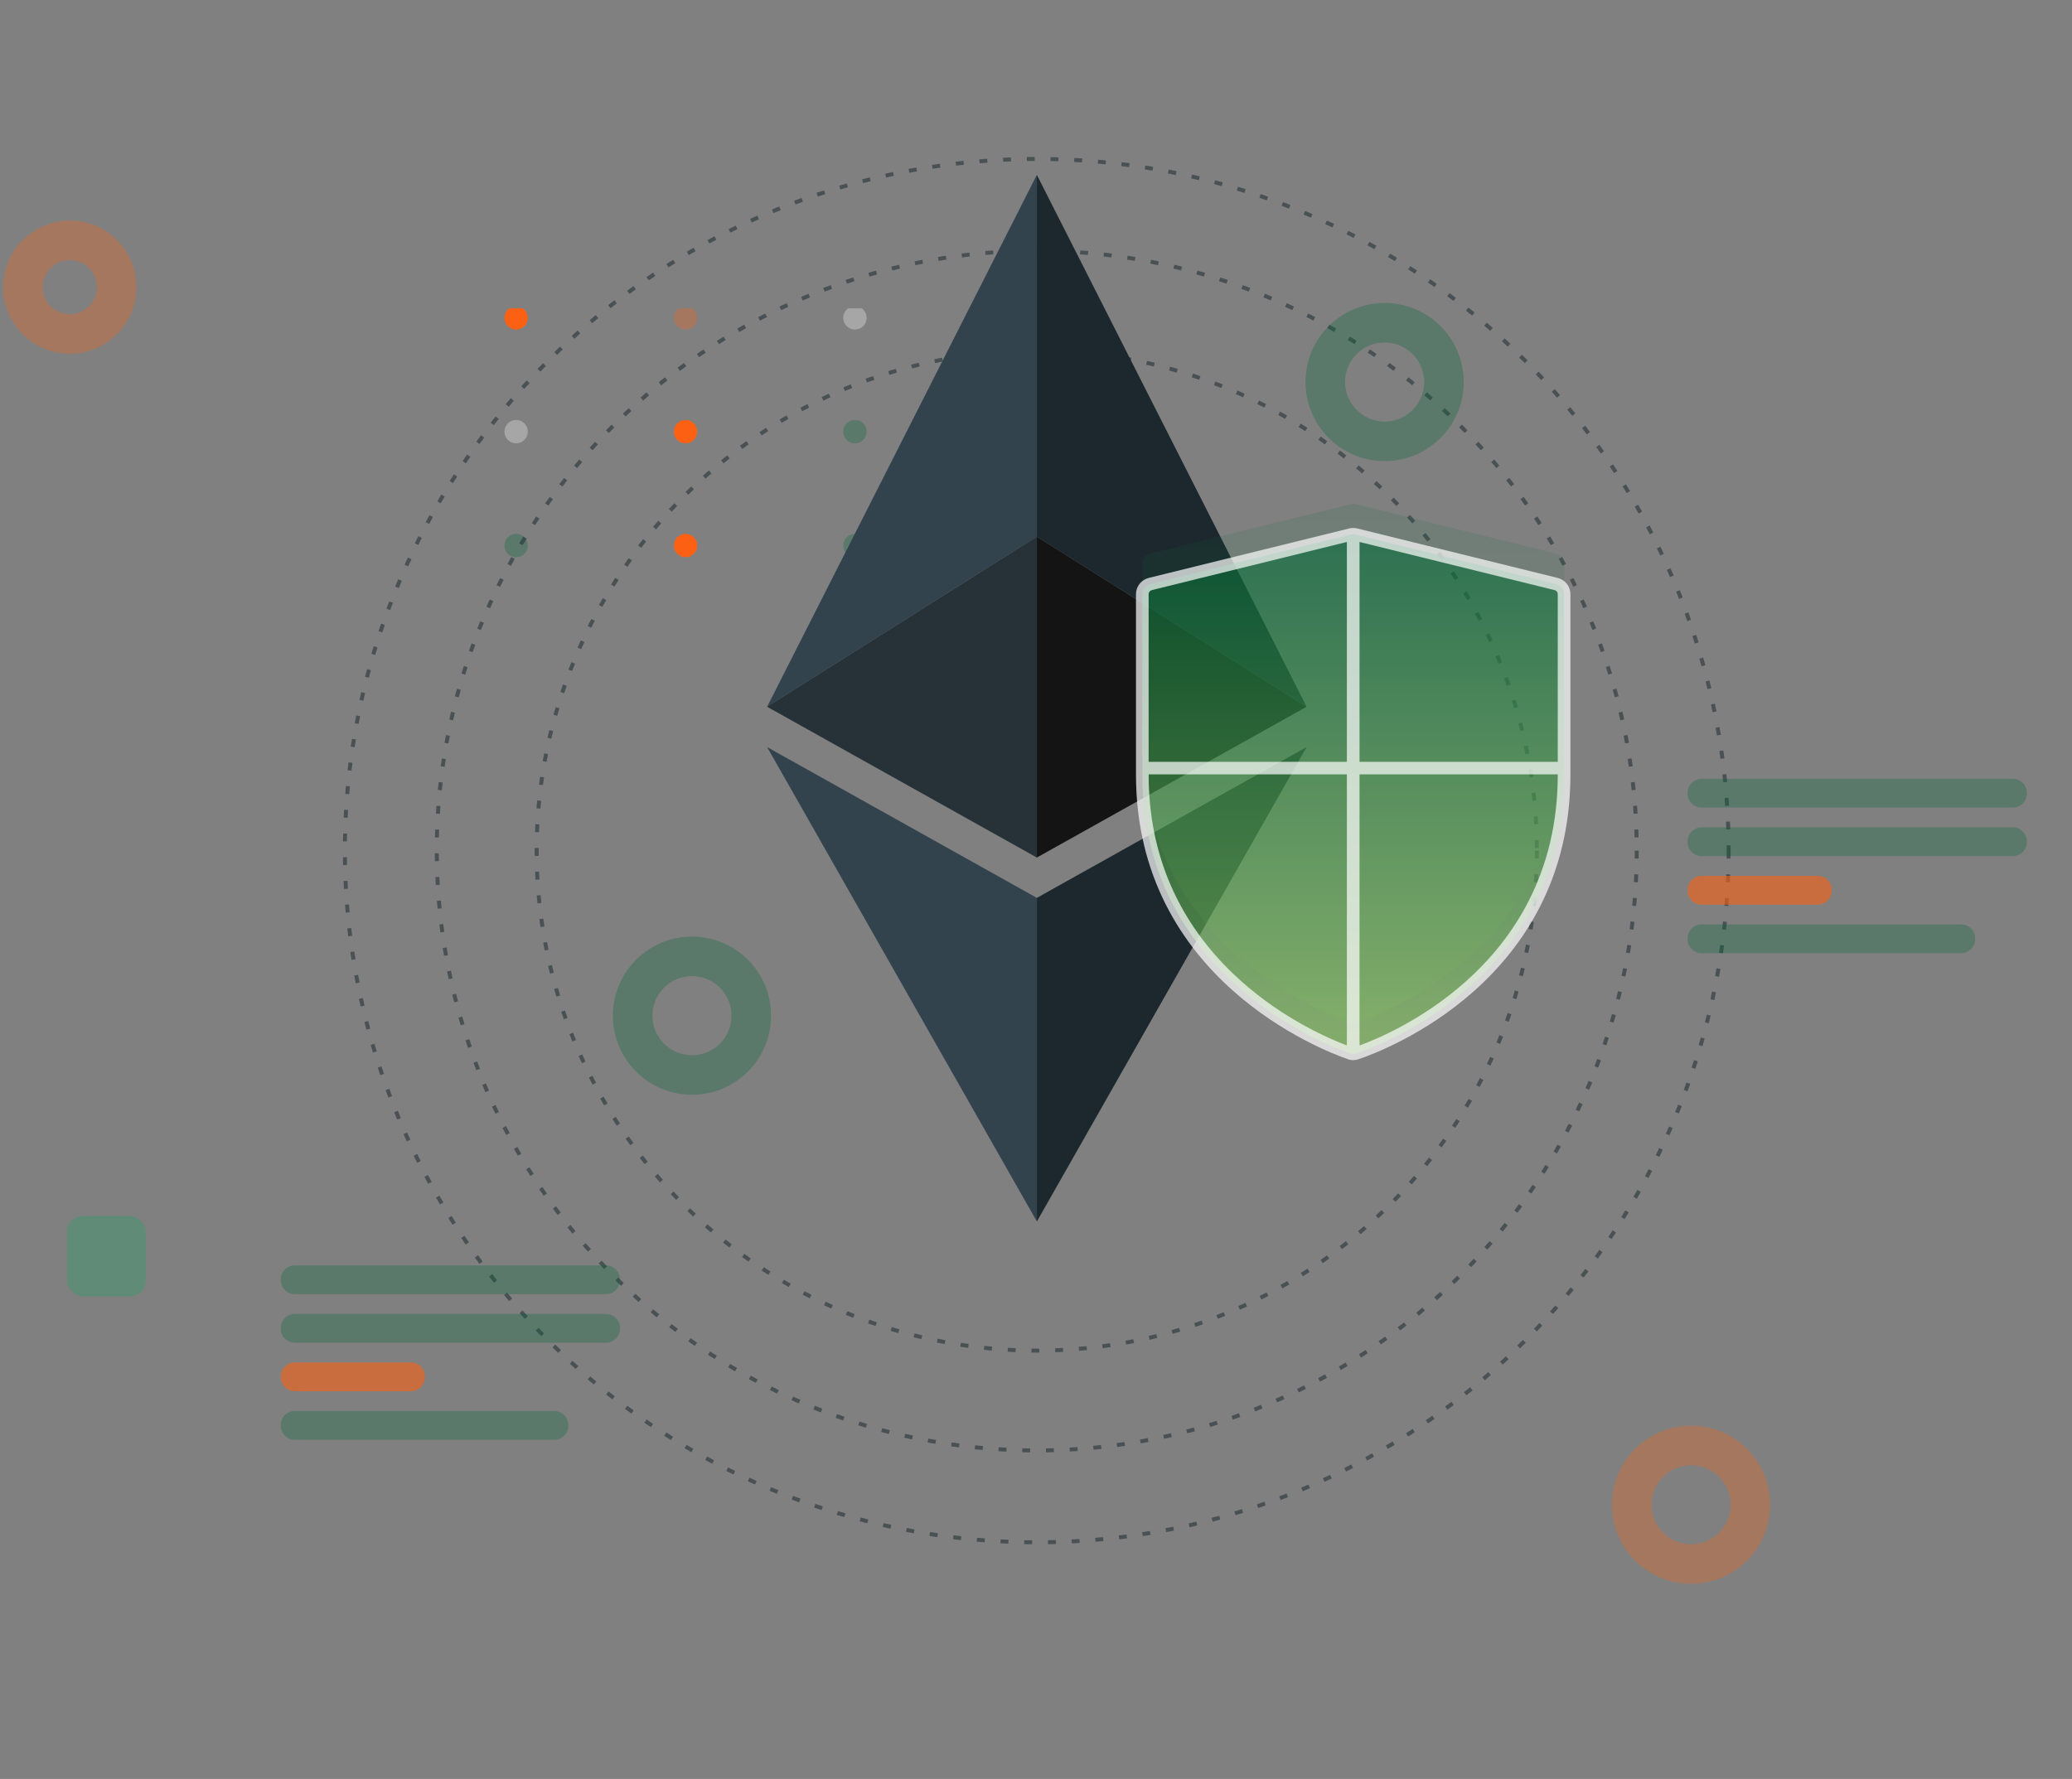 <svg width="524" height="450" viewBox="0 0 524 450" fill="none" xmlns="http://www.w3.org/2000/svg">
<rect x="0" y="0" width="524" height="450" fill="#808080" stroke="none"/>
<g clip-path="url(#clip0_6196_28721)">
<path d="M259.053 135.043C257.419 135.043 256.094 136.368 256.094 138.002C256.094 139.636 257.419 140.96 259.053 140.96C260.688 140.96 262.013 139.636 262.013 138.002C262.013 136.368 260.688 135.043 259.053 135.043Z" fill="#006838" fill-opacity="0.3"/>
<path d="M216.212 135.043C214.577 135.043 213.252 136.368 213.252 138.002C213.252 139.636 214.577 140.96 216.212 140.96C217.846 140.96 219.171 139.636 219.171 138.002C219.171 136.368 217.846 135.043 216.212 135.043Z" fill="#006838" fill-opacity="0.3"/>
<path d="M173.37 135.043C171.735 135.043 170.41 136.368 170.41 138.002C170.41 139.636 171.735 140.96 173.37 140.96C175.004 140.96 176.329 139.636 176.329 138.002C176.329 136.368 175.004 135.043 173.37 135.043Z" fill="#FC6113"/>
<path d="M130.528 135.043C128.893 135.043 127.568 136.368 127.568 138.002C127.568 139.636 128.893 140.96 130.528 140.96C132.162 140.96 133.488 139.636 133.488 138.002C133.488 136.368 132.162 135.043 130.528 135.043Z" fill="#006838" fill-opacity="0.3"/>
<path d="M259.053 106.232C257.419 106.232 256.094 107.556 256.094 109.19C256.094 110.824 257.419 112.149 259.053 112.149C260.688 112.149 262.013 110.824 262.013 109.19C262.013 107.556 260.688 106.232 259.053 106.232Z" fill="white" fill-opacity="0.3"/>
<path d="M216.212 106.232C214.577 106.232 213.252 107.556 213.252 109.19C213.252 110.824 214.577 112.149 216.212 112.149C217.846 112.149 219.171 110.824 219.171 109.19C219.171 107.556 217.846 106.232 216.212 106.232Z" fill="#006838" fill-opacity="0.3"/>
<path d="M173.37 106.232C171.735 106.232 170.41 107.556 170.41 109.19C170.41 110.824 171.735 112.149 173.37 112.149C175.004 112.149 176.329 110.824 176.329 109.19C176.329 107.556 175.004 106.232 173.37 106.232Z" fill="#FC6113"/>
<path d="M130.528 106.232C128.893 106.232 127.568 107.556 127.568 109.19C127.568 110.824 128.893 112.149 130.528 112.149C132.162 112.149 133.488 110.824 133.488 109.19C133.488 107.556 132.162 106.232 130.528 106.232Z" fill="white" fill-opacity="0.3"/>
<path d="M259.053 77.445C257.419 77.445 256.094 78.77 256.094 80.404C256.094 82.038 257.419 83.363 259.053 83.363C260.688 83.363 262.013 82.038 262.013 80.404C262.013 78.77 260.688 77.445 259.053 77.445Z" fill="#006838" fill-opacity="0.3"/>
<path d="M216.212 77.445C214.577 77.445 213.252 78.77 213.252 80.404C213.252 82.038 214.577 83.363 216.212 83.363C217.846 83.363 219.171 82.038 219.171 80.404C219.171 78.77 217.846 77.445 216.212 77.445Z" fill="white" fill-opacity="0.3"/>
<path d="M173.37 77.445C171.735 77.445 170.41 78.77 170.41 80.404C170.41 82.038 171.735 83.363 173.37 83.363C175.004 83.363 176.329 82.038 176.329 80.404C176.329 78.77 175.004 77.445 173.37 77.445Z" fill="#FC6113" fill-opacity="0.3"/>
<path d="M130.528 77.445C128.893 77.445 127.568 78.77 127.568 80.404C127.568 82.038 128.893 83.363 130.528 83.363C132.162 83.363 133.488 82.038 133.488 80.404C133.488 78.77 132.162 77.445 130.528 77.445Z" fill="#FC6113"/>
</g>
<circle cx="262.191" cy="215.172" r="174.967" stroke="#263238" stroke-opacity="0.6" stroke-dasharray="2 4"/>
<circle cx="427.658" cy="380.638" r="15" stroke="#FC6113" stroke-opacity="0.3" stroke-width="10"/>
<circle cx="17.657" cy="72.638" r="11.855" stroke="#FC6113" stroke-opacity="0.3" stroke-width="10"/>
<circle cx="262.191" cy="215.172" r="151.73" stroke="#263238" stroke-opacity="0.6" stroke-dasharray="2 4"/>
<circle cx="262.191" cy="215.172" r="126.474" stroke="#263238" stroke-opacity="0.6" stroke-dasharray="2 4"/>
<path d="M509.017 197H430.347C428.381 197 426.787 198.594 426.787 200.56V200.72C426.787 202.686 428.381 204.28 430.347 204.28H509.017C510.983 204.28 512.577 202.686 512.577 200.72V200.56C512.577 198.594 510.983 197 509.017 197Z" fill="#006838" fill-opacity="0.3"/>
<path d="M153.236 320.086H74.566C72.6 320.086 71.006 321.68 71.006 323.646V323.806C71.006 325.772 72.6 327.366 74.566 327.366H153.236C155.202 327.366 156.796 325.772 156.796 323.806V323.646C156.796 321.68 155.202 320.086 153.236 320.086Z" fill="#006838" fill-opacity="0.3"/>
<path d="M509.017 209.28H430.347C428.381 209.28 426.787 210.874 426.787 212.84V213C426.787 214.966 428.381 216.56 430.347 216.56H509.017C510.983 216.56 512.577 214.966 512.577 213V212.84C512.577 210.874 510.983 209.28 509.017 209.28Z" fill="#006838" fill-opacity="0.3"/>
<path d="M153.236 332.366H74.566C72.6 332.366 71.006 333.96 71.006 335.926V336.086C71.006 338.052 72.6 339.646 74.566 339.646H153.236C155.202 339.646 156.796 338.052 156.796 336.086V335.926C156.796 333.96 155.202 332.366 153.236 332.366Z" fill="#006838" fill-opacity="0.3"/>
<path d="M495.947 233.84H430.347C428.381 233.84 426.787 235.434 426.787 237.4V237.56C426.787 239.526 428.381 241.12 430.347 241.12H495.947C497.913 241.12 499.507 239.526 499.507 237.56V237.4C499.507 235.434 497.913 233.84 495.947 233.84Z" fill="#006838" fill-opacity="0.3"/>
<path d="M140.166 356.926H74.566C72.6 356.926 71.006 358.519 71.006 360.486V360.646C71.006 362.612 72.6 364.206 74.566 364.206H140.166C142.132 364.206 143.726 362.612 143.726 360.646V360.486C143.726 358.519 142.132 356.926 140.166 356.926Z" fill="#006838" fill-opacity="0.3"/>
<path d="M459.677 221.56H430.347C428.381 221.56 426.787 223.154 426.787 225.12V225.28C426.787 227.246 428.381 228.84 430.347 228.84H459.677C461.643 228.84 463.237 227.246 463.237 225.28V225.12C463.237 223.154 461.643 221.56 459.677 221.56Z" fill="#FC6113" fill-opacity="0.6"/>
<path d="M103.896 344.646H74.566C72.6 344.646 71.006 346.24 71.006 348.206V348.366C71.006 350.332 72.6 351.926 74.566 351.926H103.896C105.862 351.926 107.456 350.332 107.456 348.366V348.206C107.456 346.24 105.862 344.646 103.896 344.646Z" fill="#FC6113" fill-opacity="0.6"/>
<path d="M262.218 44.244V135.746L262.213 135.741L194 178.779L262.213 44.234L262.218 44.244Z" fill="#33434E"/>
<path d="M262.218 227.125V308.983L194 188.981L262.218 227.125Z" fill="#33434E"/>
<path d="M262.218 135.746V216.919L262.213 216.924L194 178.779L262.213 135.741L262.218 135.746Z" fill="#263238"/>
<path d="M330.431 178.779L262.219 135.746V44.244L330.431 178.779Z" fill="#1C282E"/>
<path d="M330.431 178.779L262.219 216.919V135.746L330.431 178.779Z" fill="#141414"/>
<path d="M330.431 188.981L262.219 308.983V227.125L330.431 188.981Z" fill="#1C282E"/>
<circle cx="350.165" cy="96.638" r="15" stroke="#006838" stroke-opacity="0.3" stroke-width="10"/>
<circle cx="175" cy="256.92" r="15" stroke="#006838" stroke-opacity="0.3" stroke-width="10"/>
<path d="M342.972 266.452C342.485 266.627 341.952 266.627 341.465 266.452C334.999 264.218 288.885 246.474 288.885 195.948V150.286C288.884 149.698 289.082 149.128 289.448 148.664C289.814 148.201 290.327 147.872 290.905 147.729L341.572 135.223C341.997 135.118 342.441 135.118 342.865 135.223L393.532 147.729C394.11 147.872 394.623 148.201 394.989 148.664C395.355 149.128 395.553 149.698 395.552 150.286V195.948C395.552 246.98 349.445 264.277 342.972 266.459" fill="url(#paint0_linear_6196_28721)" fill-opacity="0.6"/>
<path d="M342.972 258.758C342.485 258.933 341.952 258.933 341.465 258.758C334.999 256.524 288.885 238.779 288.885 188.254V142.592C288.884 142.004 289.082 141.433 289.448 140.97C289.814 140.507 290.327 140.178 290.905 140.035L341.572 127.529C341.997 127.424 342.441 127.424 342.865 127.529L393.532 140.035C394.11 140.178 394.623 140.507 394.989 140.97C395.355 141.433 395.553 142.004 395.552 142.592V188.254C395.552 239.285 349.445 256.583 342.972 258.765" fill="url(#paint1_linear_6196_28721)" fill-opacity="0.12"/>
<path fill-rule="evenodd" clip-rule="evenodd" d="M397.151 195.948C397.151 222.008 385.355 239.496 372.756 250.706C360.194 261.884 346.821 266.841 343.485 267.965L343.483 267.958C343.474 267.96 343.465 267.962 343.456 267.965C343.264 268.03 343.069 268.082 342.871 268.117C342.431 268.193 341.987 268.192 341.546 268.113C341.354 268.079 341.163 268.029 340.976 267.965C340.963 267.96 340.949 267.957 340.935 267.953C340.934 267.952 340.933 267.95 340.931 267.95C340.928 267.949 340.925 267.949 340.921 267.948C337.558 266.784 324.216 261.7 311.68 250.491C299.087 239.23 287.285 221.759 287.285 195.948V150.285C287.284 149.341 287.604 148.425 288.19 147.683C288.777 146.94 289.597 146.413 290.519 146.186L341.186 133.68L341.443 133.625C342.041 133.515 342.658 133.533 343.25 133.68L393.918 146.186C394.84 146.413 395.66 146.939 396.248 147.683C396.834 148.425 397.153 149.341 397.151 150.285V195.948ZM343.819 195.882H393.951V195.948C393.951 220.919 382.695 237.595 370.623 248.337C359.834 257.936 348.402 262.779 343.819 264.469V195.882ZM393.951 192.702H343.819V137.096L393.146 149.273L393.316 149.33C393.479 149.4 393.622 149.509 393.73 149.647C393.839 149.784 393.909 149.943 393.938 150.111L393.951 150.281V192.702ZM290.706 149.647C290.851 149.463 291.058 149.33 291.291 149.273L340.619 137.096V192.702H290.485V150.281C290.485 150.053 290.562 149.83 290.706 149.647ZM313.82 248.127C301.74 237.326 290.485 220.662 290.485 195.948V195.882H340.619V264.451C336.029 262.716 324.604 257.77 313.82 248.127Z" fill="white" fill-opacity="0.7"/>
<rect x="16.968" y="307.585" width="19.887" height="20.361" rx="4" fill="#40986E" fill-opacity="0.5"/>
<defs>
<linearGradient id="paint0_linear_6196_28721" x1="342.219" y1="135.144" x2="342.219" y2="266.584" gradientUnits="userSpaceOnUse">
<stop stop-color="#006838"/>
<stop offset="1" stop-color="#88CA5F"/>
</linearGradient>
<linearGradient id="paint1_linear_6196_28721" x1="342.219" y1="127.45" x2="342.219" y2="258.89" gradientUnits="userSpaceOnUse">
<stop stop-color="#006838"/>
<stop offset="1" stop-color="#88CA5F"/>
</linearGradient>
<clipPath id="clip0_6196_28721">
<rect width="220" height="125" fill="white" transform="translate(48.5 78)"/>
</clipPath>
</defs>
</svg>
